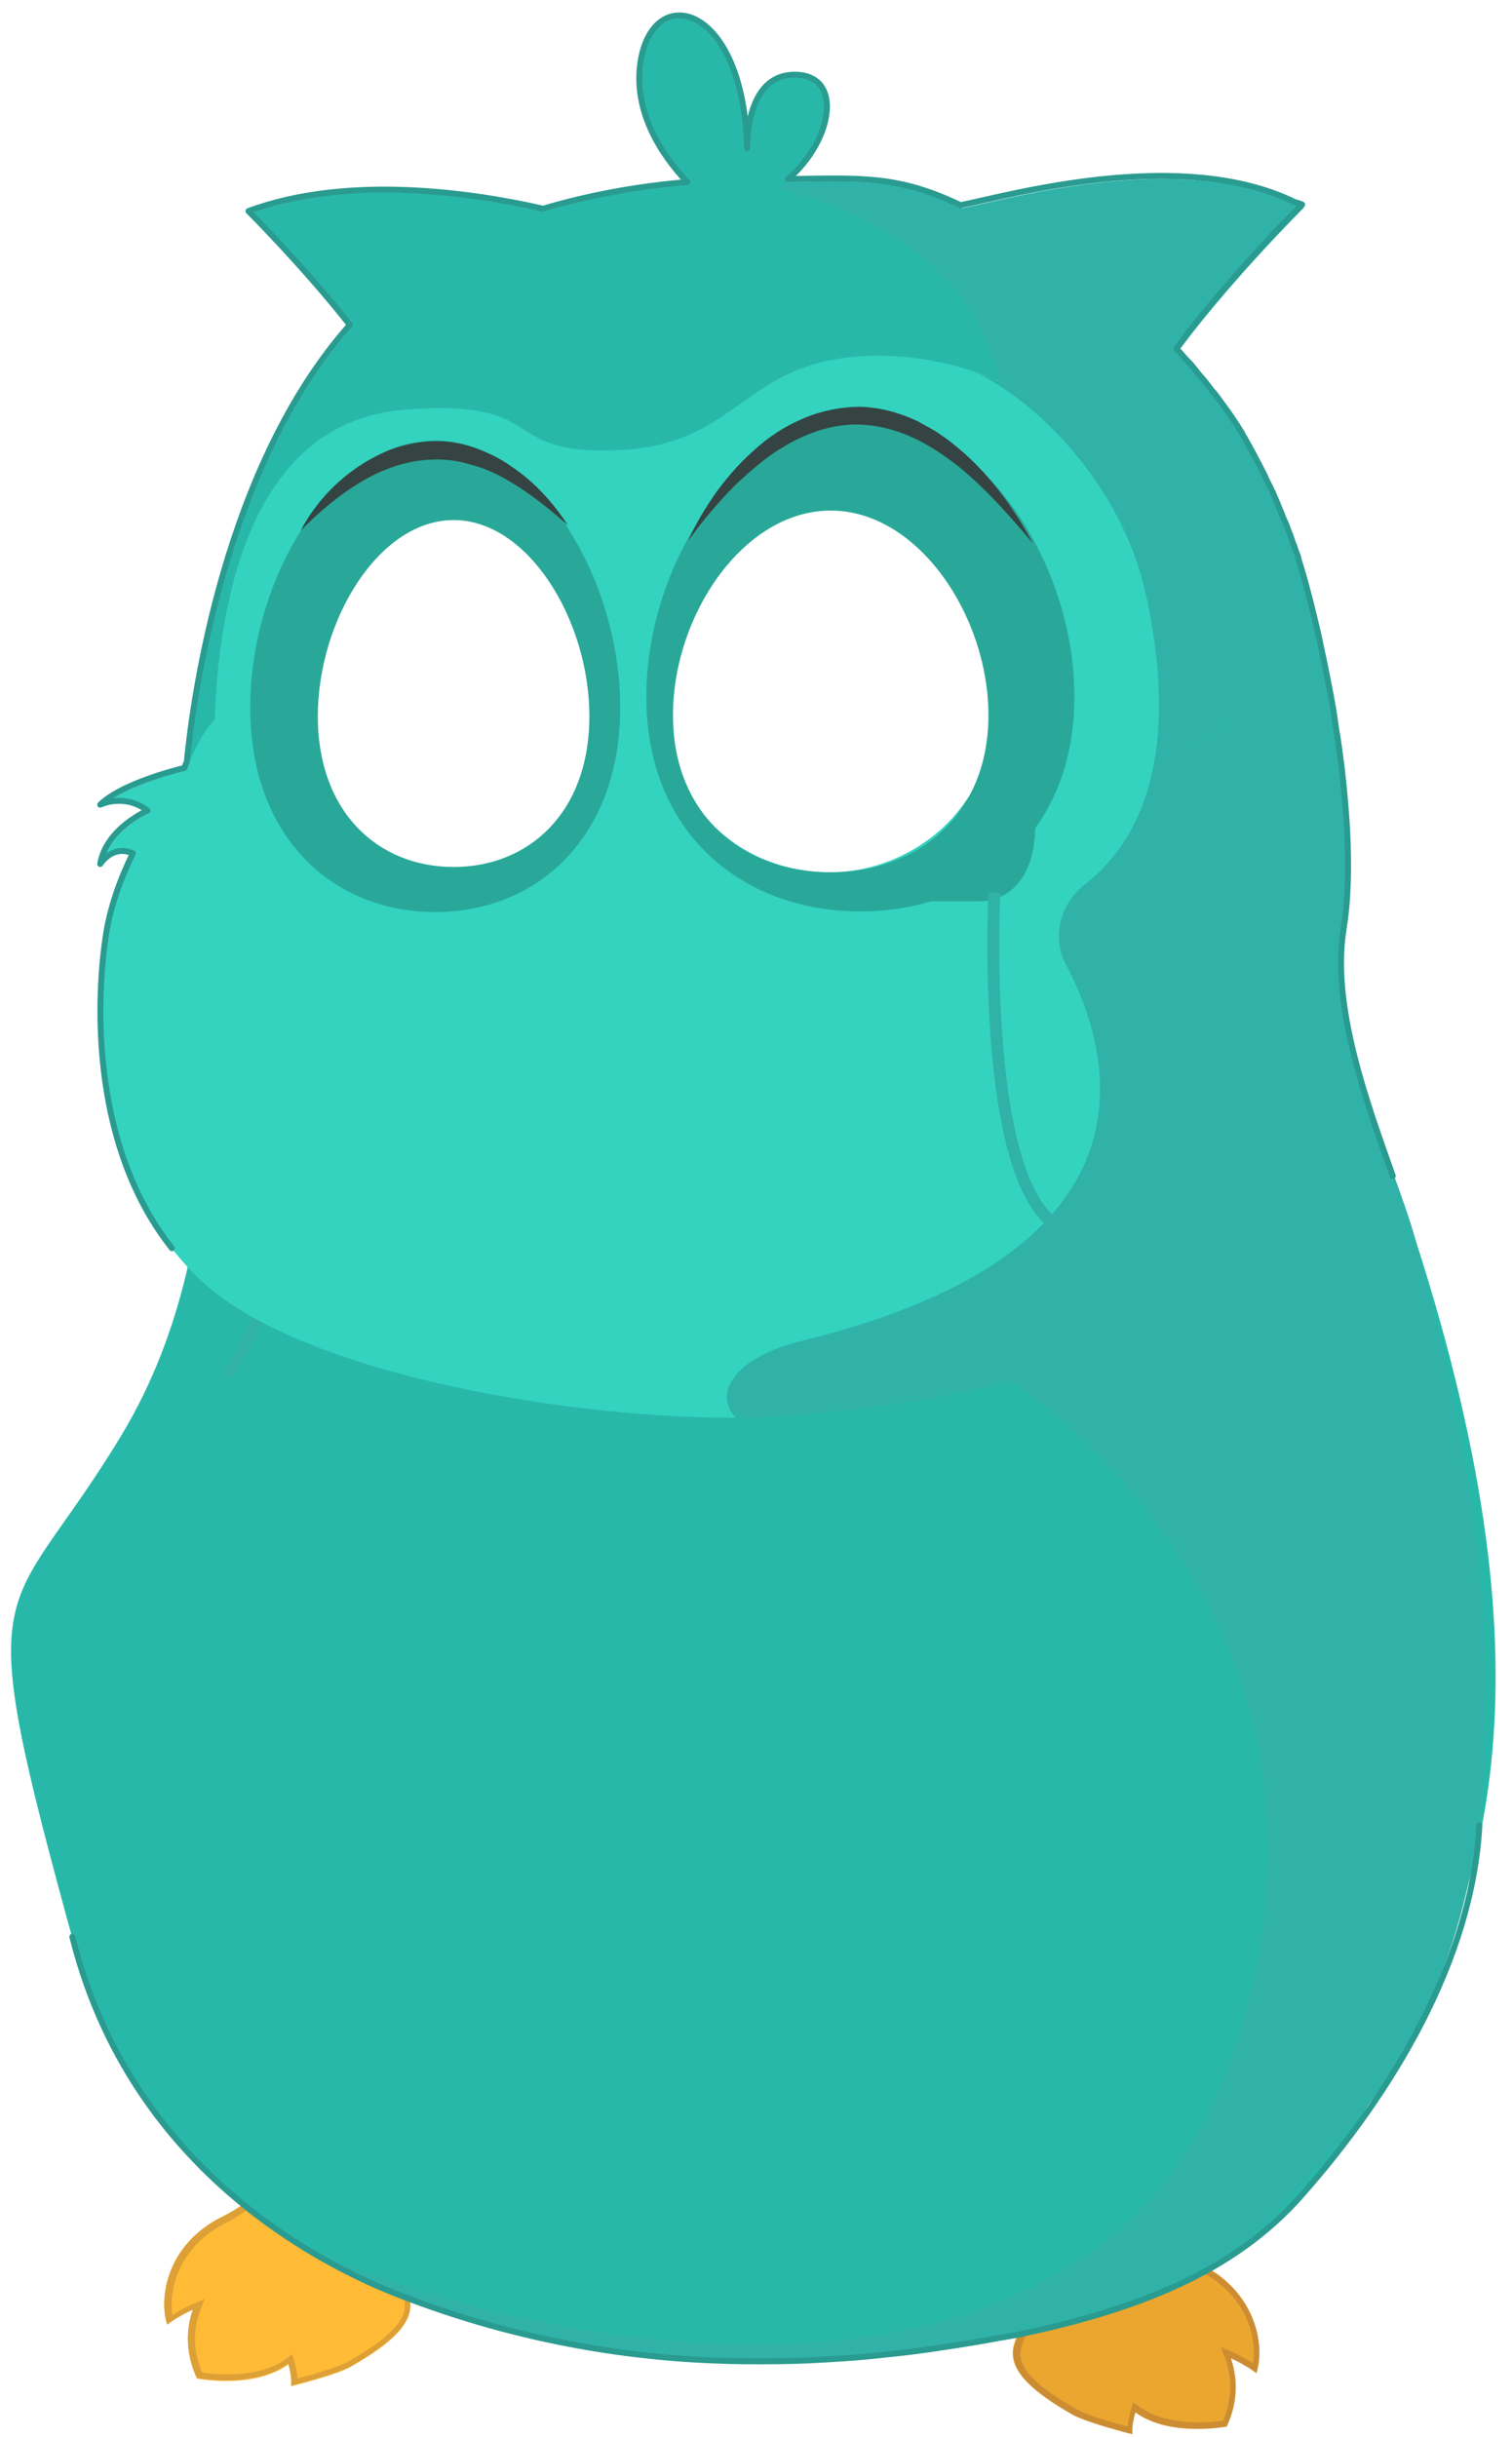 <?xml version="1.0" encoding="utf-8"?>
<!-- Generator: Adobe Illustrator 22.1.0, SVG Export Plug-In . SVG Version: 6.00 Build 0)  -->
<svg version="1.1" id="Warstwa_1" xmlns="http://www.w3.org/2000/svg" xmlns:xlink="http://www.w3.org/1999/xlink" x="0px" y="0px"
	 viewBox="0 0 255 411" style="enable-background:new 0 0 255 411;" xml:space="preserve">
<style type="text/css">
	.st0{fill:#FFBB36;}
	.st1{fill:#DDA036;}
	.st2{fill:#EAA62F;}
	.st3{fill:#CC8D32;}
	.st4{fill:#28B8A9;}
	.st5{fill:#30B2A8;}
	.st6{fill:none;stroke:#30B2A8;stroke-width:2;stroke-miterlimit:10;}
	.st7{opacity:0.25;fill:#273332;}
	.st8{fill:#33D3C0;}
	.st9{fill:#29A899;}
	.st10{fill:#354442;}
	.st11{fill:none;stroke:#2A9B90;stroke-linecap:round;stroke-linejoin:round;stroke-miterlimit:10;}
</style>
<g>
	<g>
		<g>
			<g>
				<path class="st0" d="M46.8,363c0,0,0,6.2-9.3,10.8s-10.8,13.6-9.3,18.2c0,0,9.3-7.4,15.5-1.2c6.2,6.2,5.4,11.6,5.4,11.6
					s7.7-1.9,10.1-3.3c7-4,10.7-7.5,9.9-11.3c-0.8-3.9-6.9-12.3-6.2-18.5C63.8,363,46.8,363,46.8,363z"/>
			</g>
			<g>
				<path class="st0" d="M36,383.9c0,0-7.4,7.1-2.8,17.2c0,0,15,3,19-7C58.6,378,36,383.9,36,383.9z"/>
			</g>
		</g>
		<g>
			<path class="st1" d="M47.7,364.1c3.8,0.1,11.5,0.8,13.8,3.4c0.5,0.5,0.6,1,0.5,1.7c-0.5,4.3,2,9.5,4,13.6c1,2.1,1.9,4,2.2,5.2
				c0.6,3-2.2,6.1-9.4,10.2c-1.7,1-6.4,2.3-8.6,2.9c-0.1-0.7-0.2-1.6-0.5-2.7l-0.4-1.4l-1.1,0.8c-3,2.2-7,2.6-9.9,2.6
				c-1.9,0-3.5-0.2-4.2-0.3c-1.5-3.5-1.6-6.9-0.4-10.3l0.8-2.1l-2.1,0.9c-1.4,0.6-2.5,1.2-3.3,1.8c-0.8-4.6,1.4-11.8,9.1-15.6
				C45.5,371,47.3,366.1,47.7,364.1 M46.8,363c0,0,0,6.2-9.3,10.8c-9.3,4.6-10.8,13.6-9.3,18.2c0,0,1.8-1.4,4.3-2.5
				c-1,3-1.4,6.9,0.7,11.5c0,0,2.1,0.4,4.9,0.4c3.2,0,7.3-0.5,10.5-2.8c0.7,2.3,0.5,3.7,0.5,3.7s7.7-1.9,10.1-3.3
				c7-4,10.7-7.5,9.9-11.3s-6.9-12.3-6.2-18.5S46.8,363,46.8,363L46.8,363z"/>
		</g>
		<g>
			<g>
				<path class="st2" d="M193.2,371c0,0,0,6.2,9.3,10.8s10.8,13.6,9.3,18.2c0,0-9.3-7.4-15.5-1.2c-6.2,6.2-5.4,11.6-5.4,11.6
					s-7.7-1.9-10.1-3.3c-7-4-10.7-7.5-9.9-11.3c0.8-3.9,6.9-12.3,6.2-18.5C176.2,371,193.2,371,193.2,371z"/>
			</g>
			<g>
				<path class="st2" d="M204,391.9c0,0,7.4,7.1,2.8,17.2c0,0-15,3-19-7C181.3,386,204,391.9,204,391.9z"/>
			</g>
		</g>
		<g>
			<path class="st3" d="M192.5,372.2c0.4,2.1,2.1,6.9,9.7,10.7c7.8,3.9,9.9,11,9.1,15.6c-0.8-0.5-2-1.2-3.3-1.8l-2.1-0.9l0.8,2.1
				c1.2,3.4,1,6.8-0.4,10.3c-0.8,0.1-2.3,0.3-4.2,0.3c-2.9,0-6.9-0.5-9.9-2.6l-1.1-0.8l-0.4,1.4c-0.3,1.1-0.5,2-0.5,2.7
				c-2.2-0.6-6.9-1.9-8.6-2.9c-7.2-4.1-10.1-7.2-9.4-10.2c0.2-1.2,1.2-3.2,2.2-5.2c2-4.1,4.5-9.3,4-13.6c-0.1-0.6,0.1-1.1,0.5-1.7
				C180.9,373,188.7,372.3,192.5,372.2 M193.4,371.2c0,0-17,0-16.2,6.2s-5.4,14.7-6.2,18.5s2.9,7.3,9.9,11.3
				c2.5,1.4,10.1,3.3,10.1,3.3s-0.2-1.5,0.5-3.7c3.1,2.3,7.3,2.8,10.5,2.8c2.8,0,4.9-0.4,4.9-0.4c2.1-4.6,1.7-8.5,0.7-11.5
				c2.5,1.1,4.3,2.5,4.3,2.5c1.5-4.6,0-13.6-9.3-18.2C193.4,377.3,193.4,371.2,193.4,371.2L193.4,371.2z"/>
		</g>
		<path class="st4" d="M238.7,209c-3.9-12-14.5-35-11.8-52s-2.7-46-7.2-61c-4.5-15-14.5-37-42.5-54c-28-17-88.7-16-114.9,10
			c-27.6,27.4-30.8,80-30.8,80s1.8,15,1.8,23s8.3,52-12.8,87c-19.9,33-26,20.7-7.7,87c3.9,14,15.2,42,54.1,58s80.2,12,108.2,6
			c28-6,43.8-17,58-42C250.2,321,263.2,285,238.7,209z M76.4,151.6c-13.6,0-27-12.5-27-29.7s13.2-37.8,26.7-37.8s26,19,26,36.3
			S90,151.6,76.4,151.6z M138.7,148.4c-14.7,0-26.3-12.1-26.3-29.5s12.9-36.2,27.6-36.2c14.7,0,28.4,17.5,28.4,35
			S153.4,148.4,138.7,148.4z"/>
		<path class="st4" d="M157.2,36.8c0,0,36.5-11.6,62.7-1.8c0,0-13.1,13.1-21.8,25.1L157.2,36.8z"/>
		<path class="st5" d="M238.7,209c-3.3-12.1-14.5-35-11.8-52c2.7-17-2.7-46-7.2-61c-3.1-10.3-8.7-23.8-21-36.8
			c8.7-11.8,21.2-24.2,21.2-24.2c-0.4-0.2-0.8-0.3-1.2-0.4c-19.4-9.5-48.7-1-56.4,0.5c-11.9-5.7-17.9-4.4-34.5-4.4l-0.5,0.4
			c0,0,47,6,41.9,49.4c0,0,23.1,7.6,22.1,42.6c0,0,19,73-22,109c0,0,65,40,38,116c-22.3,62.8-109.4,51.9-157,30.4
			c4.9,3.1,10.5,6,16.8,8.6c38.9,16,80.2,12,108.2,6s34.7-12.8,53-35C250.6,331,260.2,289,238.7,209z"/>
		<path class="st6" d="M51.2,142c0,0,6,63-13,90"/>
		<path class="st7" d="M81.1,182.1c0,0,7.1,4.9,20.1,4.9c10,0,22-7,29-17c7.8-11.1,10.5-14.9,19.8-16.6c2.8-0.5-19.8-4.4-19.8-4.4
			l-13-9.1l-8,8.1l-8,17L81.1,182.1z"/>
		<path class="st8" d="M218.7,149.1c-2.1-3.7-4.4-6.9-7.5-10c0,0,0,0,0,0c2-6.9,9-3.1,9-3.1c-9-9-16-7-16-7c2-1,3-8,3-8
			c-2,5-7,4-7,4c-0.2-0.1-0.3-0.1-0.4-0.1c1.3-48.3-28.6-64.9-51.6-64.9c-23,0-22.7,14.9-43.7,15.9s-11.3-8.8-36.3-6.8
			c-26.4,2.1-31.3,33.2-32,52.3c-2.7,2.5-5,9-5,9s-11,13.6-13.1,28c-1.9,12.9-2.3,41,16.2,57.9s70.8,24.3,97.3,22.5
			c27.2-1.9,60-10.3,81.6-29S224.4,158.8,218.7,149.1z M76.2,149.4c-13.6,0-25.7-10.7-25.7-28s12.7-36.5,26.2-36.5
			s25.5,18.2,25.5,35.5S89.7,149.4,76.2,149.4z M139.9,147.1c-14.7,0-27.5-10.8-27.5-28.2s12.8-38.5,27.5-38.5
			c14.7,0,28.5,19.8,28.5,37.3S154.6,147.1,139.9,147.1z"/>
		<path class="st9" d="M145.1,70.3c-20,0-36.1,24.2-36.1,47.2s16.2,36.2,36.1,36.2s36.1-13.2,36.1-36.2S165.1,70.3,145.1,70.3z
			 M140.1,147.1c-14.7,0-26.6-9.6-26.6-26.5s11.9-34.5,26.6-34.5c14.7,0,26.6,17.7,26.6,34.5S154.8,147.1,140.1,147.1z"/>
		<path class="st5" d="M218.7,149.1c-2.1-3.7-4.4-6.9-7.5-10c0,0,2,0.9,2,0.9c2-6.9,9-3,9-3c-9-11-18-8-18-8c2-1,3-8,3-8
			c-2,5-7,4-7,4c-0.2-0.1-0.3-0.1-0.4-0.1c3.4-36.9-16.4-55.5-35-62C175.2,68,189.2,82,193.2,100c3.9,17.5,4.1,38-10.3,49.2
			c-4.1,3.2-5.6,8.9-3.1,13.5c8.2,15.6,16.7,48.4-44.5,63.4c-13,3.2-14.6,9.9-11.1,13c2.7,0,5.2-0.1,7.5-0.3
			c27.2-1.9,61.1-8.1,82.7-26.7S224.4,158.8,218.7,149.1z"/>
		<path class="st9" d="M73.4,74.3c-17.2,0-31.2,23-31.2,45s14,34.5,31.2,34.5s31.2-12.6,31.2-34.5S90.6,74.3,73.4,74.3z M76.5,146.2
			c-12.7,0-22.9-9.2-22.9-25.4s10.3-33.1,22.9-33.1s22.9,16.9,22.9,33.1S89.2,146.2,76.5,146.2z"/>
		<path class="st4" d="M122.2,36c-1,0-16-11-14-25s18-10,18,16c0,0-1-14,8-14s6,13-3,19S122.2,36,122.2,36z"/>
		<path class="st4" d="M99.7,37.7c0,0-33.5-10.7-57.5-1.7c0,0,12,12,20,23L99.7,37.7z"/>
		<g>
			<path class="st10" d="M50.7,89.5c2.1-4,5.2-7.6,9-10.3c1.9-1.4,4-2.5,6.2-3.4c2.2-0.8,4.6-1.3,7-1.4c2.4-0.1,4.8,0.3,7.1,1.1
				c2.2,0.8,4.4,1.8,6.3,3.2c3.9,2.6,7,6.1,9.5,9.9c-3.4-3-6.9-5.8-10.7-7.9c-1.9-1.1-3.9-1.9-5.9-2.4c-2-0.6-4.1-0.9-6.2-0.8
				c-4.2,0.1-8.3,1.5-12,3.7C57.3,83.4,53.8,86.3,50.7,89.5z"/>
		</g>
		<g>
			<path class="st10" d="M116.1,91.2c1.2-2.9,2.9-5.6,4.7-8.2c1.9-2.6,4-5,6.4-7.1c2.4-2.2,5.1-4,8.2-5.3c3-1.3,6.4-2,9.7-2
				c3.4,0.1,6.6,1,9.6,2.4c1.4,0.8,2.9,1.5,4.2,2.5c1.4,0.9,2.6,2,3.8,3c4.8,4.3,8.5,9.6,11.5,15.1c-4.1-4.8-8.2-9.5-13-13.3
				c-2.4-1.8-4.9-3.5-7.7-4.7c-2.7-1.2-5.6-1.9-8.5-2c-5.8-0.2-11.5,2.4-16.3,6.1c-2.4,1.9-4.7,4-6.7,6.2
				C119.9,86.2,117.9,88.6,116.1,91.2z"/>
		</g>
		<path class="st8" d="M32.9,129.5c0,0-11.7,2.6-15.7,6.6c0,0,4-2,8,1c0,0-7,3-8,9c0,0,3-5,8,0s9-8,9-8L32.9,129.5z"/>
		<path class="st11" d="M234.9,198.3c-4.4-12.4-10.4-28.7-8.3-41.6c0,0,0,0,0-0.1c0.8-4.8,0.9-10.5,0.6-16.6
			c-0.2-3.4-0.5-6.9-0.9-10.4c-0.3-2.1-0.5-4.2-0.9-6.3c-0.1-0.7-0.2-1.4-0.3-2.1c-0.3-2.1-0.7-4.2-1.1-6.2
			c-0.5-2.7-1.1-5.3-1.6-7.8c-1-4.3-2-8.3-3-11.6c-0.2-0.6-0.4-1.2-0.5-1.8c-0.1-0.2-0.1-0.3-0.2-0.5c-0.2-0.5-0.3-0.9-0.5-1.4
			c-0.1-0.2-0.1-0.3-0.2-0.5c-0.2-0.6-0.4-1.3-0.7-1.9c0-0.1-0.1-0.2-0.1-0.3c-0.2-0.6-0.4-1.1-0.7-1.7c-0.1-0.2-0.1-0.3-0.2-0.5
			c-0.2-0.6-0.5-1.2-0.7-1.7c0-0.1-0.1-0.2-0.1-0.3c-0.3-0.7-0.6-1.4-0.9-2.1c-0.1-0.1-0.1-0.2-0.2-0.4c-0.3-0.6-0.6-1.2-0.9-1.8
			c-0.1-0.2-0.1-0.3-0.2-0.5c-0.7-1.4-1.5-2.9-2.3-4.4c-0.1-0.1-0.2-0.3-0.2-0.4c-0.4-0.6-0.7-1.3-1.1-1.9c-0.1-0.1-0.1-0.2-0.2-0.4
			c-0.9-1.5-1.9-3-3-4.5c-0.1-0.1-0.2-0.3-0.3-0.4c-0.5-0.7-1-1.4-1.5-2c-0.1-0.1-0.1-0.2-0.2-0.2c-0.6-0.8-1.2-1.6-1.8-2.3
			c-0.1-0.1-0.1-0.1-0.2-0.2c-0.6-0.7-1.1-1.4-1.7-2.1c-0.1-0.1-0.3-0.3-0.4-0.4c-0.7-0.7-1.3-1.5-2-2.2c0,0,0,0,0,0c0,0,0,0,0,0
			c0.3-0.4,0.5-0.7,0.8-1.1c0,0,0,0,0,0c0.3-0.4,0.6-0.7,0.8-1.1c0,0,0,0,0,0c8-10.3,18-20.6,19.4-21.9c0,0,0.1-0.1,0.1-0.1
			c0,0,0.1-0.1,0.1-0.1c-0.4-0.2-0.8-0.3-1.2-0.4c-19.4-9.5-48.7-1-56.4,0.5c-10.5-5-16.5-4.6-29.1-4.4c7.5-6.4,9.5-17.6,1.1-17.6
			c-7.1,0-8,8.8-8,12.4c-0.6-24.6-16-28.2-18-14.4c-1.2,8.3,3.6,15.6,7.9,20.1c-8.3,0.7-16.6,2.2-24.3,4.5
			c-11.3-2.6-32.8-5.9-49.7,0.4c0,0,9.4,9.4,17.1,19.2c-21.1,23.8-26.4,62.4-27.5,73.7c-0.2,0.4-0.3,0.7-0.4,1
			c-3.3,0.8-11.1,3.1-14.2,6.2c0,0,4-2,8,1c0,0-7,3-8,9c0,0,2-3.3,5.5-1.8c-2.1,4.3-3.9,9.2-4.6,14.2c-1.7,11.6-2.2,35.5,11.2,52.4"
			/>
		<path class="st9" d="M156.9,152c0,0,4.3,0,8.3,0s9.4-2.9,9.4-12.9s-5.4,2-5.4,2L156.9,152z"/>
		<path class="st6" d="M167.7,150.5c0,0-3.5,69.5,20.5,55.5"/>
	</g>
	<path class="st11" d="M12.2,326.6c10.8,43.5,49.3,58.3,57.2,61.2c17.6,6.6,35.5,9.8,52.4,10.3c2.4,0.1,4.7,0.1,7,0.1
		c3.5,0,6.9-0.1,10.2-0.3c3.4-0.2,6.6-0.4,9.9-0.8c5.4-0.5,10.5-1.3,15.4-2.1c1.9-0.3,3.8-0.7,5.7-1c0.6-0.1,1.1-0.2,1.7-0.3
		c19.5-4.1,36.2-10.3,47.8-23.5c15.3-17.3,28.8-39.7,30-62.4"/>
</g>
</svg>
